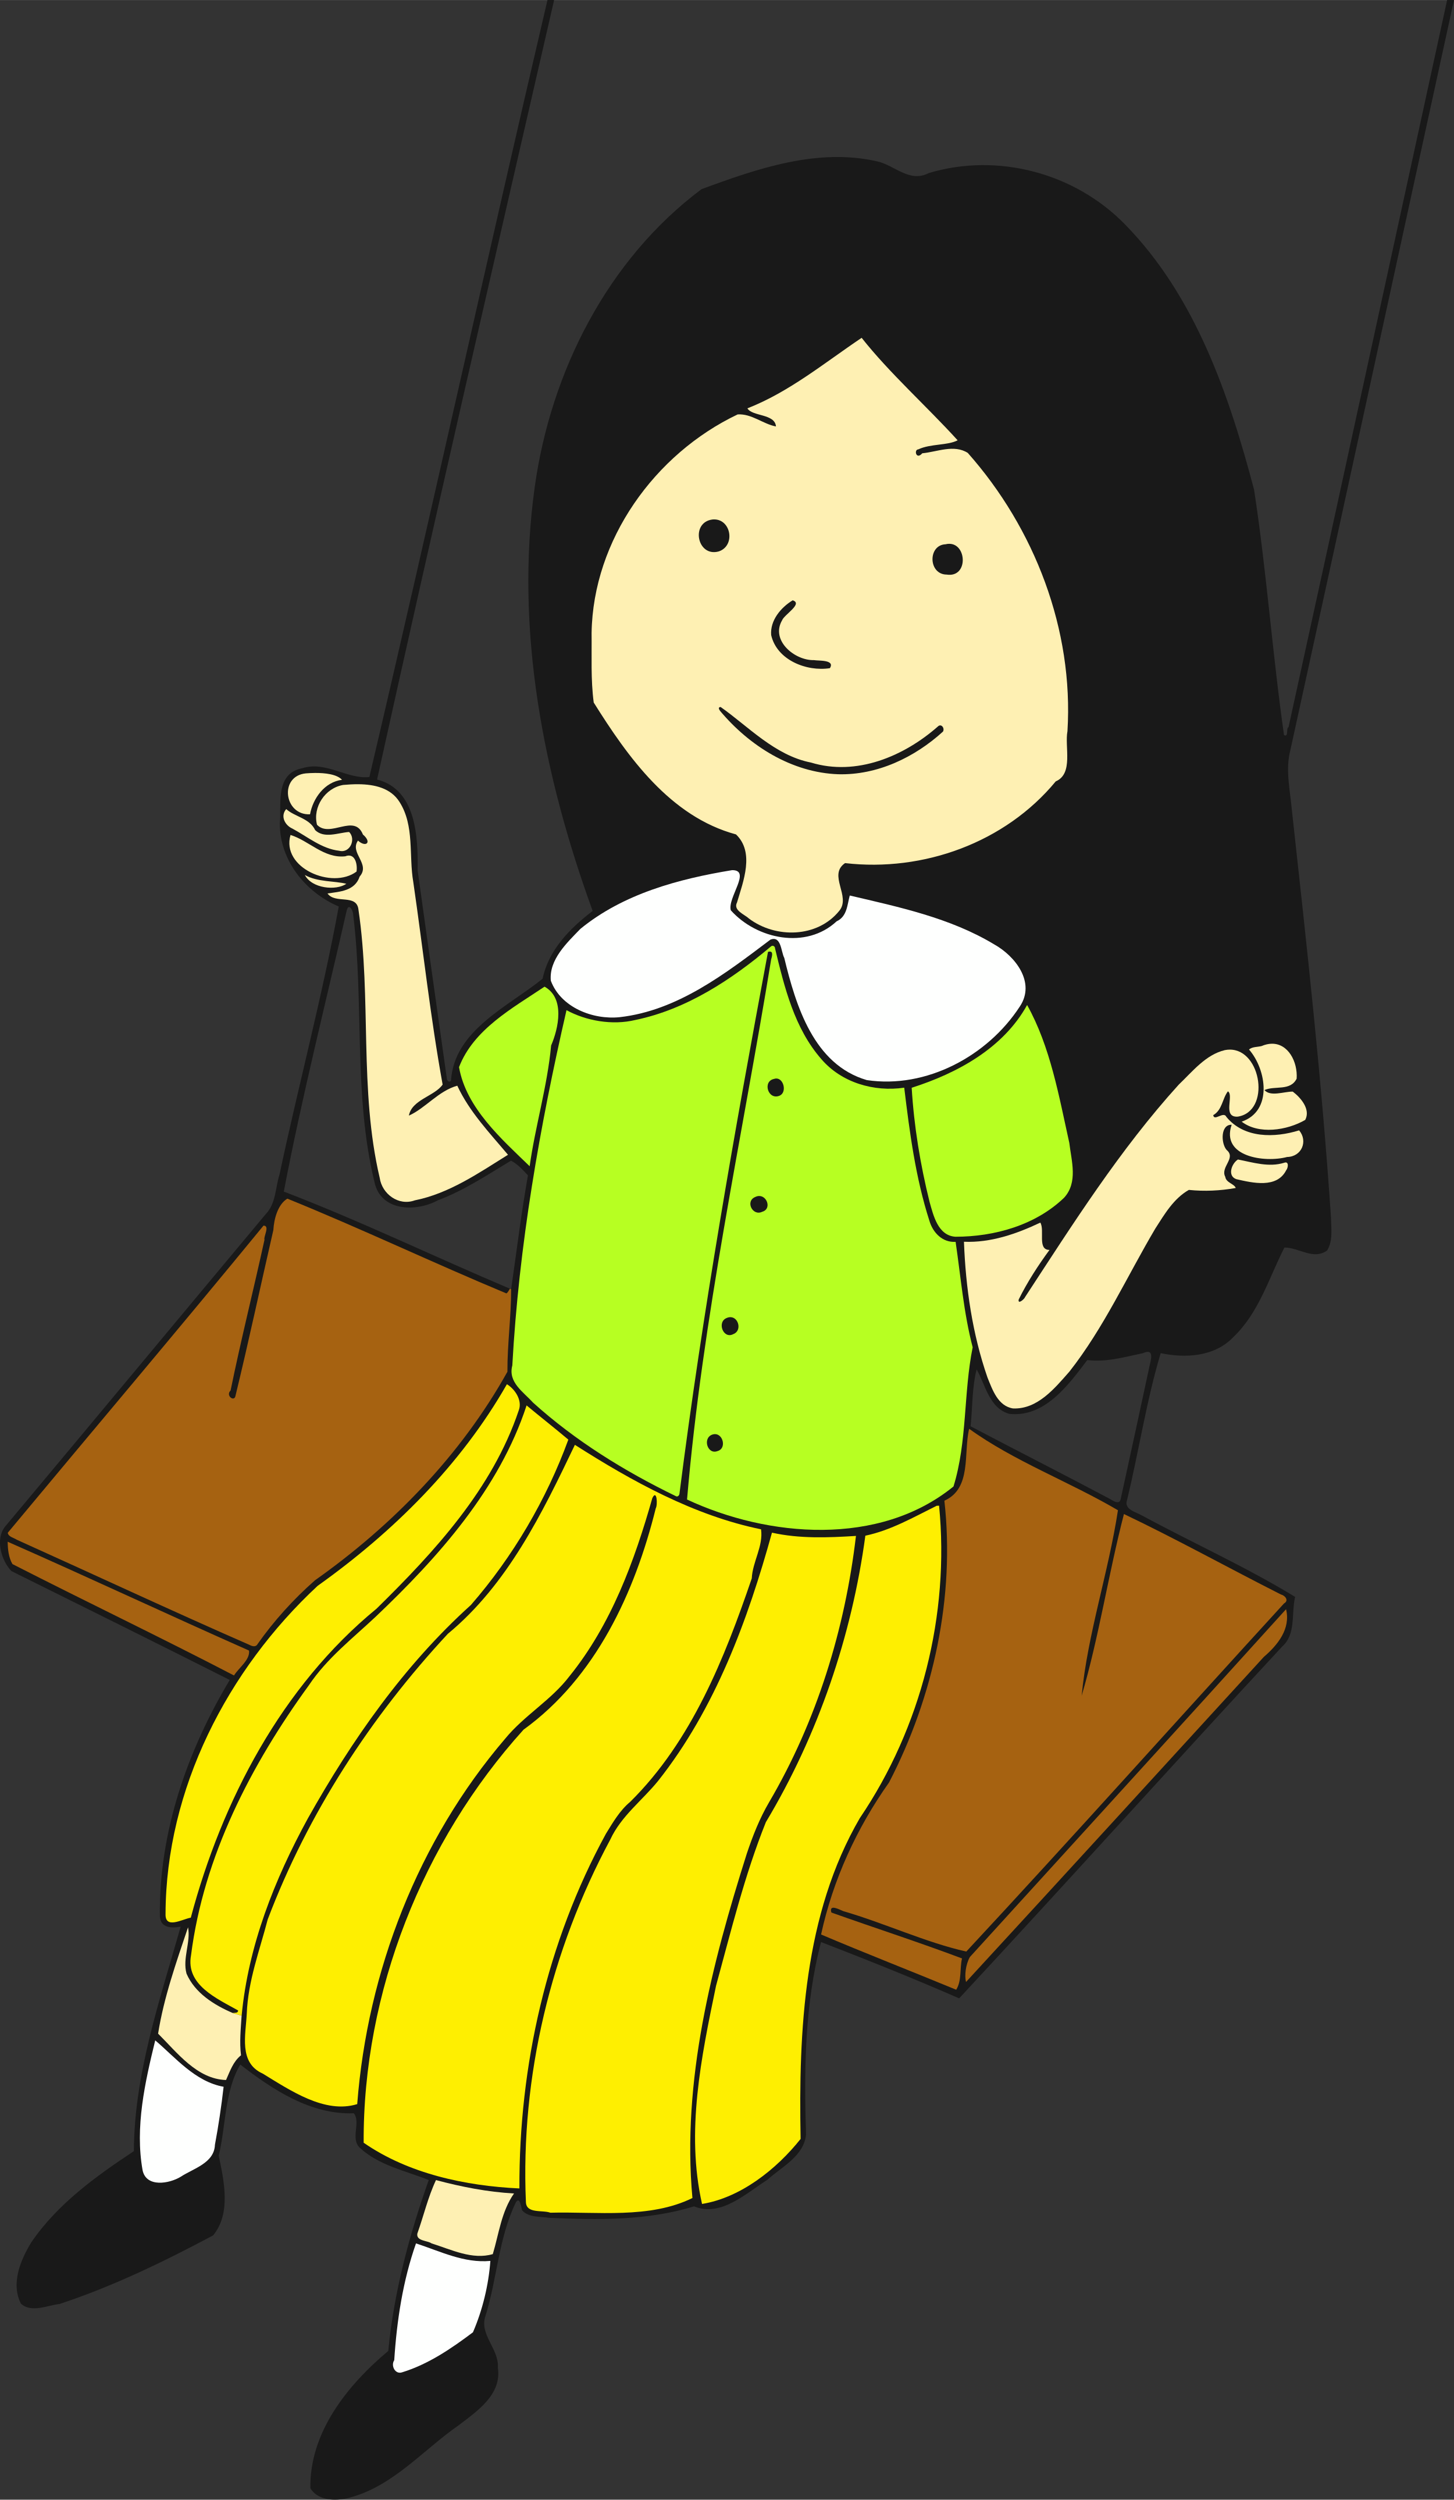 <?xml version="1.0" encoding="UTF-8" standalone="no"?>
<svg id="svg2" xmlns:rdf="http://www.w3.org/1999/02/22-rdf-syntax-ns#" xmlns="http://www.w3.org/2000/svg" height="1733.8pt" width="1008.6pt" version="1.1" xmlns:cc="http://creativecommons.org/ns#" xmlns:dc="http://purl.org/dc/elements/1.1/" viewBox="0 0 1008.625 1733.778">
<rect x="0" y="0" width="1008.625" height="1733.778" fill="#333333" stroke="none"/>
<g id="g4233" transform="translate(-165.57)">
<path id="rect4230" d="m545.35 0c-42.02 179.4-81.419 359.62-123.56 538.92-15.17 1.71-30.241-11.28-46.411-6.13-19.27 3.66-14.44 25.209-15.7 38.419-0.03 25.53 17.7 47.591 40.88 57.531-11.38 62.18-27.9 123.76-41.06 185.76-2.96 9.19-2.41 20.11-9.52 27.52-60.4 72.29-120.57 144.79-181.04 217.01-6.68 8.76-2.531 23.14 4.509 30.63 50.53 25.09 101.14 50.15 151.49 75.55-29.49 49.25-49.241 105.97-48.461 163.94 0.47 8.15 8.04 8.329 14.43 7.159-14.44 50.85-32.279 102.37-32.459 155.72-26.46 17.5-53.06 36.671-71.17 63.261-7.52 12.34-14.3 28.579-7.18 42.539 7.23 6.59 18.65 1.1 26.85 0.18 36.98-12.19 72.18-29.289 106.47-47.539 12.52-15.23 7.62-37.541 3.87-55.341 5.15-20.95 3.819-43.98 14.939-63.17 22.39 17.34 48.86 34.931 78.8 33.791 5.02 6.42-2.65 17.59 4.23 24.02 13.18 12.17 31.541 15.829 47.731 22.309-13.6 38.31-24.22 78.051-28.07 118.49-28.3 23.76-54.681 56.469-54.041 95.259 5.79 9.53 19.531 9.001 28.911 6.061 29.38-8.49 49.77-32.99 74.2-49.9 12.76-9.83 29.69-21.061 26.95-39.741 0.92-13.09-13.051-22.97-8.631-35.8 8.15-26.01 9.1-54.27 21.15-78.97 2.78-4.35 3.79 3.9 4.25 5.53 4.43 5.23 12.621 4.251 18.941 5.281 33.48 1.44 68.04 2.049 100.37-7.981 18.56 7.67 36.01-8.979 50.87-18.419 9.97-9.02 25.339-16.441 26.819-31.291-1.41-44.55-0.979-90.279 10.411-133.61 32.13 12.4 64.229 25.269 95.809 39.059 75.1-80.81 148.95-163 224.01-243.94 9.84-8.69 6.3-22.989 9.05-34.519-34.13-20.82-70.911-37.371-106.16-56.411-4.23-2.5-12.69-4.08-10.45-10.72 8.21-33.81 13.431-68.829 23.361-101.94 17.02 3.59 37.319 2.669 50.509-11.261 17.62-16.82 24.569-40.88 35.309-61.98 10.09-0.07 20.031 8.93 29.661 2.02 4.17-6.96 2.739-15.29 2.639-22.97-6.31-94.57-16.84-188.79-27.18-282.99-1.24-13.75-4.6-27.811-0.9-41.491 38-173.25 75.501-346.58 113.41-519.85h-4.761c-36.7 168.13-73.14 336.32-110.02 504.4-1.86 0.39 0.261 7.43-3.139 5.35-8.07-56.57-12.1-113.73-20.77-170.22-17.4-65.9-40.7-133.92-89.33-183.71-34.78-35.84-88.45-50.2-136.32-35.8-13.47 6.96-23.56-5.411-35.75-8.111-41.45-9.49-83.32 5.051-121.87 19.261-65.18 48.7-104.55 126.64-115.69 206.37-13.94 99.52 6.169 200.76 40.159 294.28-15.67 11.93-30.54 26.989-34.73 47.009-23.84 19.32-61.32 35.671-63.53 70.641-1.37 1.93-3.151-0.37-2.981-2.05-6.76-47.91-13.56-95.83-20.18-143.77 0.33-22.89-0.84-56.03-28.13-62.98 39.85-180.37 81.44-360.59 122.81-540.67h-4.58zm-137.71 629.08c1.413-0.118 2.958 3.407 2.944 5.412 7.6 61.35 0.03 124.71 14.72 185.19 4.23 20.76 29.049 21.051 44.159 12.761 18.05-6.78 34.201-17.58 50.561-27.42 4.45 2.23 8.299 6.45 11.789 10.2-4.65 26.19-7.859 52.62-11.669 78.95l-0.811-0.33c-52.4-22.18-103.84-47.051-156.89-67.381 12.49-65.36 28.95-130.26 43.7-195.26 0.411-1.471 0.942-2.076 1.495-2.122zm554.24 308.55c4.411 0.141 1.135 8.652 0.662 11.909-6.44 30.15-13.03 60.27-19.6 90.38-0.96 4.06-5.411 0.91-7.531-0.33-32.04-17.02-64.479-33.461-96.539-50.331 1.35-13.1 0.94-26.76 4.18-39.45 6 10.3 8.641 26.911 22.691 30.831 24.53 2.64 40.999-20.04 54.069-37.32 13.22 1.63 25.911-2.14 38.761-4.82 1.411-0.634 2.491-0.895 3.308-0.869z" fill="#191919"/>
<path id="path4" d="m876.7 819.99c-0.387 0.031-0.777 0.177-1.127 0.461-34.175 28.8-73.186 54.601-117.59 63.826-20.138 4.875-42.926 0.713-59.801-8.5-23.238 100.96-41.301 204.31-46.988 308.09-3.925 14.55 9.689 22.949 17.852 32.074 36.775 33.225 79.349 59.524 123.82 81.137 1.65 1.087 3.237-0.625 3.287-2.25 20.025-157.32 47.676-313.66 76.738-469.57 4.45-1.3 4.036 2.238 2.736 6.551-25.525 156.22-59.536 310.71-72.924 468.26 70.225 32.838 166.66 41.088 231.04-11.312 12-38.812 8.662-81.437 16.637-120.66-7.825-29.925-10.336-61.162-14.799-91.438-11.475 0.738-19.762-8.089-22.725-18.264-12.025-37.362-17.126-76.586-21.826-115.4-26.162 3.85-54.324-4.313-71.824-24.713-23.47-26.8-32.06-62.35-40.21-96.09 0-1.359-1.139-2.304-2.299-2.211zm-197.56 35.424c-27.788 18.65-61.524 36.939-74.137 69.764 6.125 35.45 37.113 62.561 61.238 85.924 4.65-33.812 15.374-69.475 18.611-104.69 6.338-14.725 12.262-41.038-5.713-51zm418.45 15.889c-20.688 37.488-60.513 59.112-100.09 71.762 2 33.288 7.45 66.538 15.5 98.963 3.35 11.8 7.276 29.224 22.426 30.199 33.812-0.013 69.337-9.925 94.225-33.812 12.188-13.425 6.4-31.662 4.525-47.537-9-40.475-16.313-83.187-36.588-119.57zm-217.37 63.73c6.354 0.12 9.183 11.866 2.885 14.834-10.1 4.425-15.25-12.389-4.963-14.477 0.727-0.259 1.421-0.37 2.078-0.357zm-14.998 101.87c7.137-0.068 10.852 11.425 2.594 13.711-8.412 3.962-14.886-9.364-5.836-12.914 1.134-0.542 2.223-0.787 3.242-0.797zm-24.871 105.05c7.23 0.082 10.105 11.973 2.34 14.762-8.6 4.438-14.238-10.501-5.688-14.014 1.192-0.531 2.315-0.76 3.348-0.748zm-13.58 101.4c7.293-0.184 10.335 12.534 2.383 14.697-8.613 3.413-13.163-10.951-4.775-14.201 0.838-0.321 1.638-0.477 2.393-0.496z" transform="scale(.8)" fill="#b7ff22"/>
<path id="path8" d="m954.1 292.86c-32.26 21.68-62.61 46.86-99.04 61.14 4.138 7.162 23.875 4.487 24.75 15.699-11.3-2.112-21.025-11.2-33.213-10.438-71.938 34.238-125.36 108.78-126.66 189.46 0.237 20.112-0.8 40.338 1.85 60.338 29.575 47.238 66.338 98.95 123.38 114.35 16.262 15.562 6.312 40.651 0.875 58.988-3.587 6.862 6.55 10.349 10.25 13.887 23.188 17.5 59.5 16.888 78.438-6.662 10.375-12.575-10.15-30.988 5-41.338 67.862 7.85 138.85-17.75 182.68-70.85 15.562-6.675 7.575-30.05 10.162-43.5 5.4-87.975-28.363-175.79-86.426-241.29-12-7.65-26.586-0.863-39.461 0.312-5.312 6.162-7.476-3.226-3.451-3.389 10.688-5 25.426-3.274 34.113-7.861-27.15-29.888-58.913-58.062-83.238-88.85zm-127.62 157.43c14.646 0.328 18.195 22.932 3.748 27.752-18.862 5.3-24.812-25.513-5.199-27.713 0.495-0.037 0.979-0.05 1.451-0.039zm203.62 21.16c15.394 0.033 16.508 29.539-2.242 26.68-15.962-0.087-16.513-25.563-1.025-26.275 1.152-0.278 2.241-0.406 3.268-0.404zm-135.81 48.99c9.275 2.875-7.275 12.35-9.125 17.275-10.275 17.475 10.875 35.024 27.588 34.574 3.825 0.725 18.55-0.512 13.812 6.988-20.05 3.125-45.95-6.901-50.912-28.701-1.012-12.7 8.349-23.849 18.637-30.137zm-62.486 92.488c23.675 16.538 47.024 42.061 78.361 48.174 39.275 12.012 80.4-5.249 109.9-31.137 2.962-3.1 6.287 1.25 4.574 4.287-24.625 22.388-56.974 37.901-90.824 36.988-40.388-1.4-77.188-24.677-102.56-55.039-0.887-1.35-1.812-3.086 0.551-3.273zm-351.73 57.203c-2.907 0.019-5.646 0.172-7.949 0.359-23.262 2.288-18.95 36.499 3.662 35.486 2.562-13.838 12.525-27.924 27.725-29.924-4.491-4.856-14.718-5.981-23.438-5.922zm37.775 9.77c-4.572-0.043-9.085 0.238-13.275 0.613-15.65 2.65-26.625 19.164-22.725 34.539 11.4 11.838 32.412-10.126 39.812 8.449 8.088 6.9 2.563 11.499-4.287 5.262-7.537 10.812 11.149 20.126 1.449 31.201-4.188 12.575-17.211 13.049-27.861 14.637 6.688 9.463 25.274-0.013 26.824 14 11.4 77.012 0.475 156.39 18.438 232.61 1.988 13.912 16.325 24.6 30.375 19.475 29.825-5.938 55.501-23.712 80.863-39.512-15.938-18.975-33.4-37.151-43.975-59.889-16.162 4.388-27.775 19.626-41.963 25.926 2.475-13.875 22.375-16.862 29.25-26.912-10.575-58.162-16.939-117.1-25.451-175.62-3.975-22.912 1.202-48.739-11.898-69.352-7.622-12.244-21.862-15.297-35.576-15.426zm-62.699 21.551c-5.263 6-1.214 14.002 5.361 16.914 13.038 6.987 25.438 17.537 40.613 19.225 9.35 2.413 14.788-10.113 8.562-16.301-9.463 0.662-21.55 5.963-29.438-1.6-4.8-10.338-17.637-11.488-25.1-18.238zm3.725 22.438c-8.3 28.625 36.213 47.501 57.238 31.738 0.925-5.85-1-16.676-9.812-13.238-18.462 1.975-31.313-13.512-47.426-18.5zm12.438 34.738c6.162 11.775 27.063 13.75 35.988 7.588-10-2.54-25-1.42-35.98-7.6zm838.21 146.26c-2.678 0.071-5.568 0.707-8.648 2.023-3.525 0.9-8.225 0.526-10.85 3.014 15.225 17.5 20.6 53.348-6.4 62.523 14.662 11.325 39.213 7.7 55.113-1.5 4.825-9.113-3.788-19.261-10.801-24.549-7.575-0.087-19.3 4.687-24.562-1.338 9.125-4.037 22.488 1.125 27.926-9.9 1.002-14.555-7.314-30.657-21.777-30.273zm-36.258 5.104c-1.359 0.009-2.764 0.151-4.215 0.434-16.625 3.925-28.088 18.6-39.963 29.912-51.088 56.3-91.813 120.82-133.3 184.24-0.675 1.887-6.449 6.688-5.486 2.051 7.388-15 17.073-29.901 26.711-42.988-10.8 0.138-3.937-16.962-7.975-23.662-20.65 9.787-43.05 17.587-66.213 16.6 1.462 39.688 7.313 80 20.4 117.71 4.35 10.712 9.063 24.75 22.15 26.812 21.2 0.887 36.1-17.424 48.85-31.887 29.975-38.1 49.989-82.625 74.576-124.16 7.963-12.375 15.825-25.926 29.037-33.426 13.55 1.4 27.238 0.738 40.65-1.662-1.25-3.638-8.387-4.538-9.062-9.65-4.562-8.5 9.737-16.2 1.162-23.312-5.088-5.862-5.263-22.275 4.35-21.838-9.5 27.812 28.662 33.076 48.074 27.926 12.85-0.275 18.214-13.85 10.451-23.088-21.312 6.588-47.701 7.05-63.076-11.65-2.35-5.35-10.587 4.163-11.412-1.537 7.875-4.525 7.812-14.263 12.725-20.65 5.55 3.4-5.125 22.726 8.463 21.951 28.796-4.444 20.732-58.309-6.896-58.121zm7.135 95.27c-5.513 3.425-9.4 14.263-1.412 17.051 14.125 3.263 35.161 8.213 43.236-7.725 1.762-2.05 2.563-8.1-1.662-6.525-13.35 4.213-27.237-0.288-40.162-2.801zm-910.39 665.7c-10.112 30.05-21.023 60.887-25.961 92.199 16.475 16.362 33.762 39.462 58.912 40.188 3.45-7.675 6.124-15.949 12.986-21.424-1.438-11.288-0.2-22.952 0.525-34.352-2.625-0.8-5.224-1.573-7.799-2.336-16.2-6.987-32.689-17.314-39.977-34.102-3.638-13.275 3.788-27.186 1.312-40.174zm215 219.17c-6.963 14.775-10.674 30.975-16.174 46.375-1.113 6.6 8.762 5.902 12.387 8.539 16.975 5.275 35.263 14.488 53.051 9.25 5.3-17.688 7.475-37.026 18.412-52.576-22.925-1.238-45.513-5.713-67.676-11.588z" transform="scale(.8)" fill="#fef0b3"/>
<path id="path26" d="m841.82 754.39c-46.562 7.625-94.361 20.489-131.55 50.889-11.725 12.1-27.388 26.725-25.676 44.963 8.637 23.212 36.401 34 59.639 31.625 50.262-5.638 91.675-37.75 130.75-67.213 9.438-3.725 9.137 10.362 12.037 15.85 10.05 41.425 25.525 92.512 71.562 105.91 51.6 7.725 104.78-20.888 132.69-63.812 13.988-20.912-4.087-43.813-22.412-53.963-38.038-22.912-82.326-32.224-125.05-42.262-2.2 7.862-2.224 18.226-11.387 22.363-26.425 24.65-69.327 15.538-91.789-9.562-3-10.888 18.125-34.889 1.188-34.789zm-500.26 1014.6c-8.838 36.238-17.7 75.163-10.912 112.84 3.375 14.925 23.112 11.412 32.938 5.449 11.075-7.263 29.149-11.862 29.736-27.725 3.112-16.638 5.627-33.65 7.539-50.338-24.812-4.4-42.238-25.837-59.301-40.225zm226.12 176.03c-11.4 32.4-16.663 67.037-18.863 101.26-3.163 4.688 0.801 12.601 6.801 10.514 22.65-6.912 42.812-20.675 61.449-34.713 8.363-19.412 13.526-40.826 15.113-61.889-22.825 2.125-43.512-8.349-64.5-15.174z" transform="scale(.8)" fill="#fefffe"/>
<path id="path46" d="m456.12 1039.2c-8.287 5.025-11.575 17.613-12.125 27.213-11 47.8-21.2 95.849-32.787 143.51-0.863 6.013-8.951 0.051-4.301-4.361 8.925-43.75 19.875-87.101 29.4-130.74-1.062-2.55 4.988-12.201-0.85-12.238-73.225 89.325-147.91 177.5-221.78 266.33 0.575 3.487 5.113 4.224 7.713 5.949 67.212 30.288 133.99 61.5 201.53 91.062 2.425 1.262 5.687 2.513 7.387-0.537 14.275-20.312 31.175-38.888 49.787-55.301 67.438-47.65 126.69-108.74 166.86-180.82-0.125-23.875 3.275-47.65 3.213-71.537l-1.014-0.412c-1.062 1.3-1.588 3.137-3.088 4.037-63.675-26.5-126.06-56.263-189.95-82.15zm591.2 199.55c-5.05 21 2.488 51.648-21.475 62.336 9.287 83.088-9.299 169.79-47.986 244.29-28.038 39.575-48.626 84.388-58.926 131.81 38.825 16.488 78.15 31.774 117.15 47.887 4.963-7.925 2.974-18.288 5.049-27.125-37.438-14.088-75.598-26.388-113.27-39.812-2.275-7.662 6.799-2.638 10.299-1.188 35.762 10.35 71.712 27.225 106.69 35.037 92.738-99.712 183.54-201.34 275.49-301.8 4.625-2.663 0.812-6.964-2.676-7.789-45.45-23-90.475-47.988-136.12-69.75-13.488 52.025-21.711 106.92-36.674 157.56 5.162-53.562 23.287-107 31.475-160.84-42.1-24.762-90.239-42.562-129.01-70.625zm-833.7 97.912c0.1 6.575 0.774 13.588 4.137 19.375 63.812 32.588 128.58 63.524 192.11 96.574 4.338-6.888 14.075-13.6 13.025-21.6-69.9-30.962-139.51-63.625-209.28-94.35zm1108.5 58.5c-91.112 100.79-182.79 201.06-274.19 301.59-3.6 6.375-4.737 16.061-3.324 21.611 85.825-93.188 172.33-187.94 258.21-281.81 12.025-10.338 23.461-24.362 19.299-41.387z" transform="scale(.8)" fill="#a66211"/>
<path id="path50" d="m646.51 1200.1c-40.05 70.188-98.649 128.15-164.11 174.8-78.262 72.738-131.54 176.31-131.89 284.34-0.512 13.7 14.413 4.663 21.9 3.363 27.025-101.4 78.863-200.5 161.05-267.88 50.338-49.45 100.47-103.8 123.32-171.95 3.375-8.75-3.425-18.536-10.275-22.674zm17.062 18.375c-23.75 72.488-76.337 131.39-130.76 183.11-20.188 18.962-42.425 36.201-58 59.488-50.275 69.15-91.3 148.4-102.21 234.19-4.737 25.712 22.451 37.425 40.863 47.812-0.188 2.612-2.987 1.788-4.787 2.176 2.575 0.762 5.174 1.536 7.799 2.336 5.763-60.625 28.475-118.09 57.475-171.11 38.062-67.788 83.325-132.68 141.31-184.95 36.488-41.875 65.564-91.486 84.514-143.4-11.9-10.038-24.226-19.688-36.201-29.65zm41.863 34.225c-28.35 59.3-58.34 121-110.14 163.8-66.775 71.825-121.39 155.8-156.2 247.64-6.987 26.875-17.125 53.387-18.162 81.699-0.875 18.288-7.201 42.488 13.799 51.938 23.575 14.338 53.887 35.237 81.975 26.475 8.863-115.21 52.813-228.62 128.28-316.81 16.512-20.212 39.95-33.388 55.787-54.213 36.188-44.775 56.3-99.711 71.838-154.42 3.938-8.113 4.751 5.836 2.951 8.924-18.162 73.1-52 146.58-114.65 191.89-87.512 96.8-139.29 227.8-138.62 358.12 38.85 26.912 88.386 37.462 135.05 39.625-0.388-106.44 23.827-213.81 75.039-307.54 6.1-9.9 12.012-20.138 21.062-27.676 53.338-52.738 81.762-124.52 105.39-193.72 0.675-14.538 10.137-27.925 8.037-42.537-58.488-12-112.16-41.876-161.41-73.238zm315.81 52.699c-0.512 0.013-1.538 0.051-2.051 0.076-20.162 9.95-39.737 21.312-61.875 25.949-11.725 86.762-40.886 172.71-86.273 248.38-18.438 45.925-30.15 94.188-43.188 141.81-12.838 61.8-26.325 126.61-12.15 189.2 33.45-5.4 64.55-30.075 85.475-56.375-1.775-94.075 2.813-194.65 51.338-278.15 53.275-78.562 77.962-176.46 68.725-270.89zm-144.9 23.4c-21.025 76-49.162 152.56-98.662 215.14-13.825 17.088-32.101 30.511-41.551 50.961-51.425 95.812-77.886 205.48-73.148 314.26 0.325 10.362 14.511 6.713 21.211 9.25 40.3-1.062 86.163 5.499 123.18-12.738-9.25-101.59 16.688-202.41 47.15-298.61 5.15-15.35 11.086-30.488 19.299-44.488 41.362-70.45 65.852-150.06 75.352-230.95-24.212 1.525-48.976 2.499-72.826-2.826z" transform="scale(.8)" fill="#feef01"/>
</g>
</svg>
